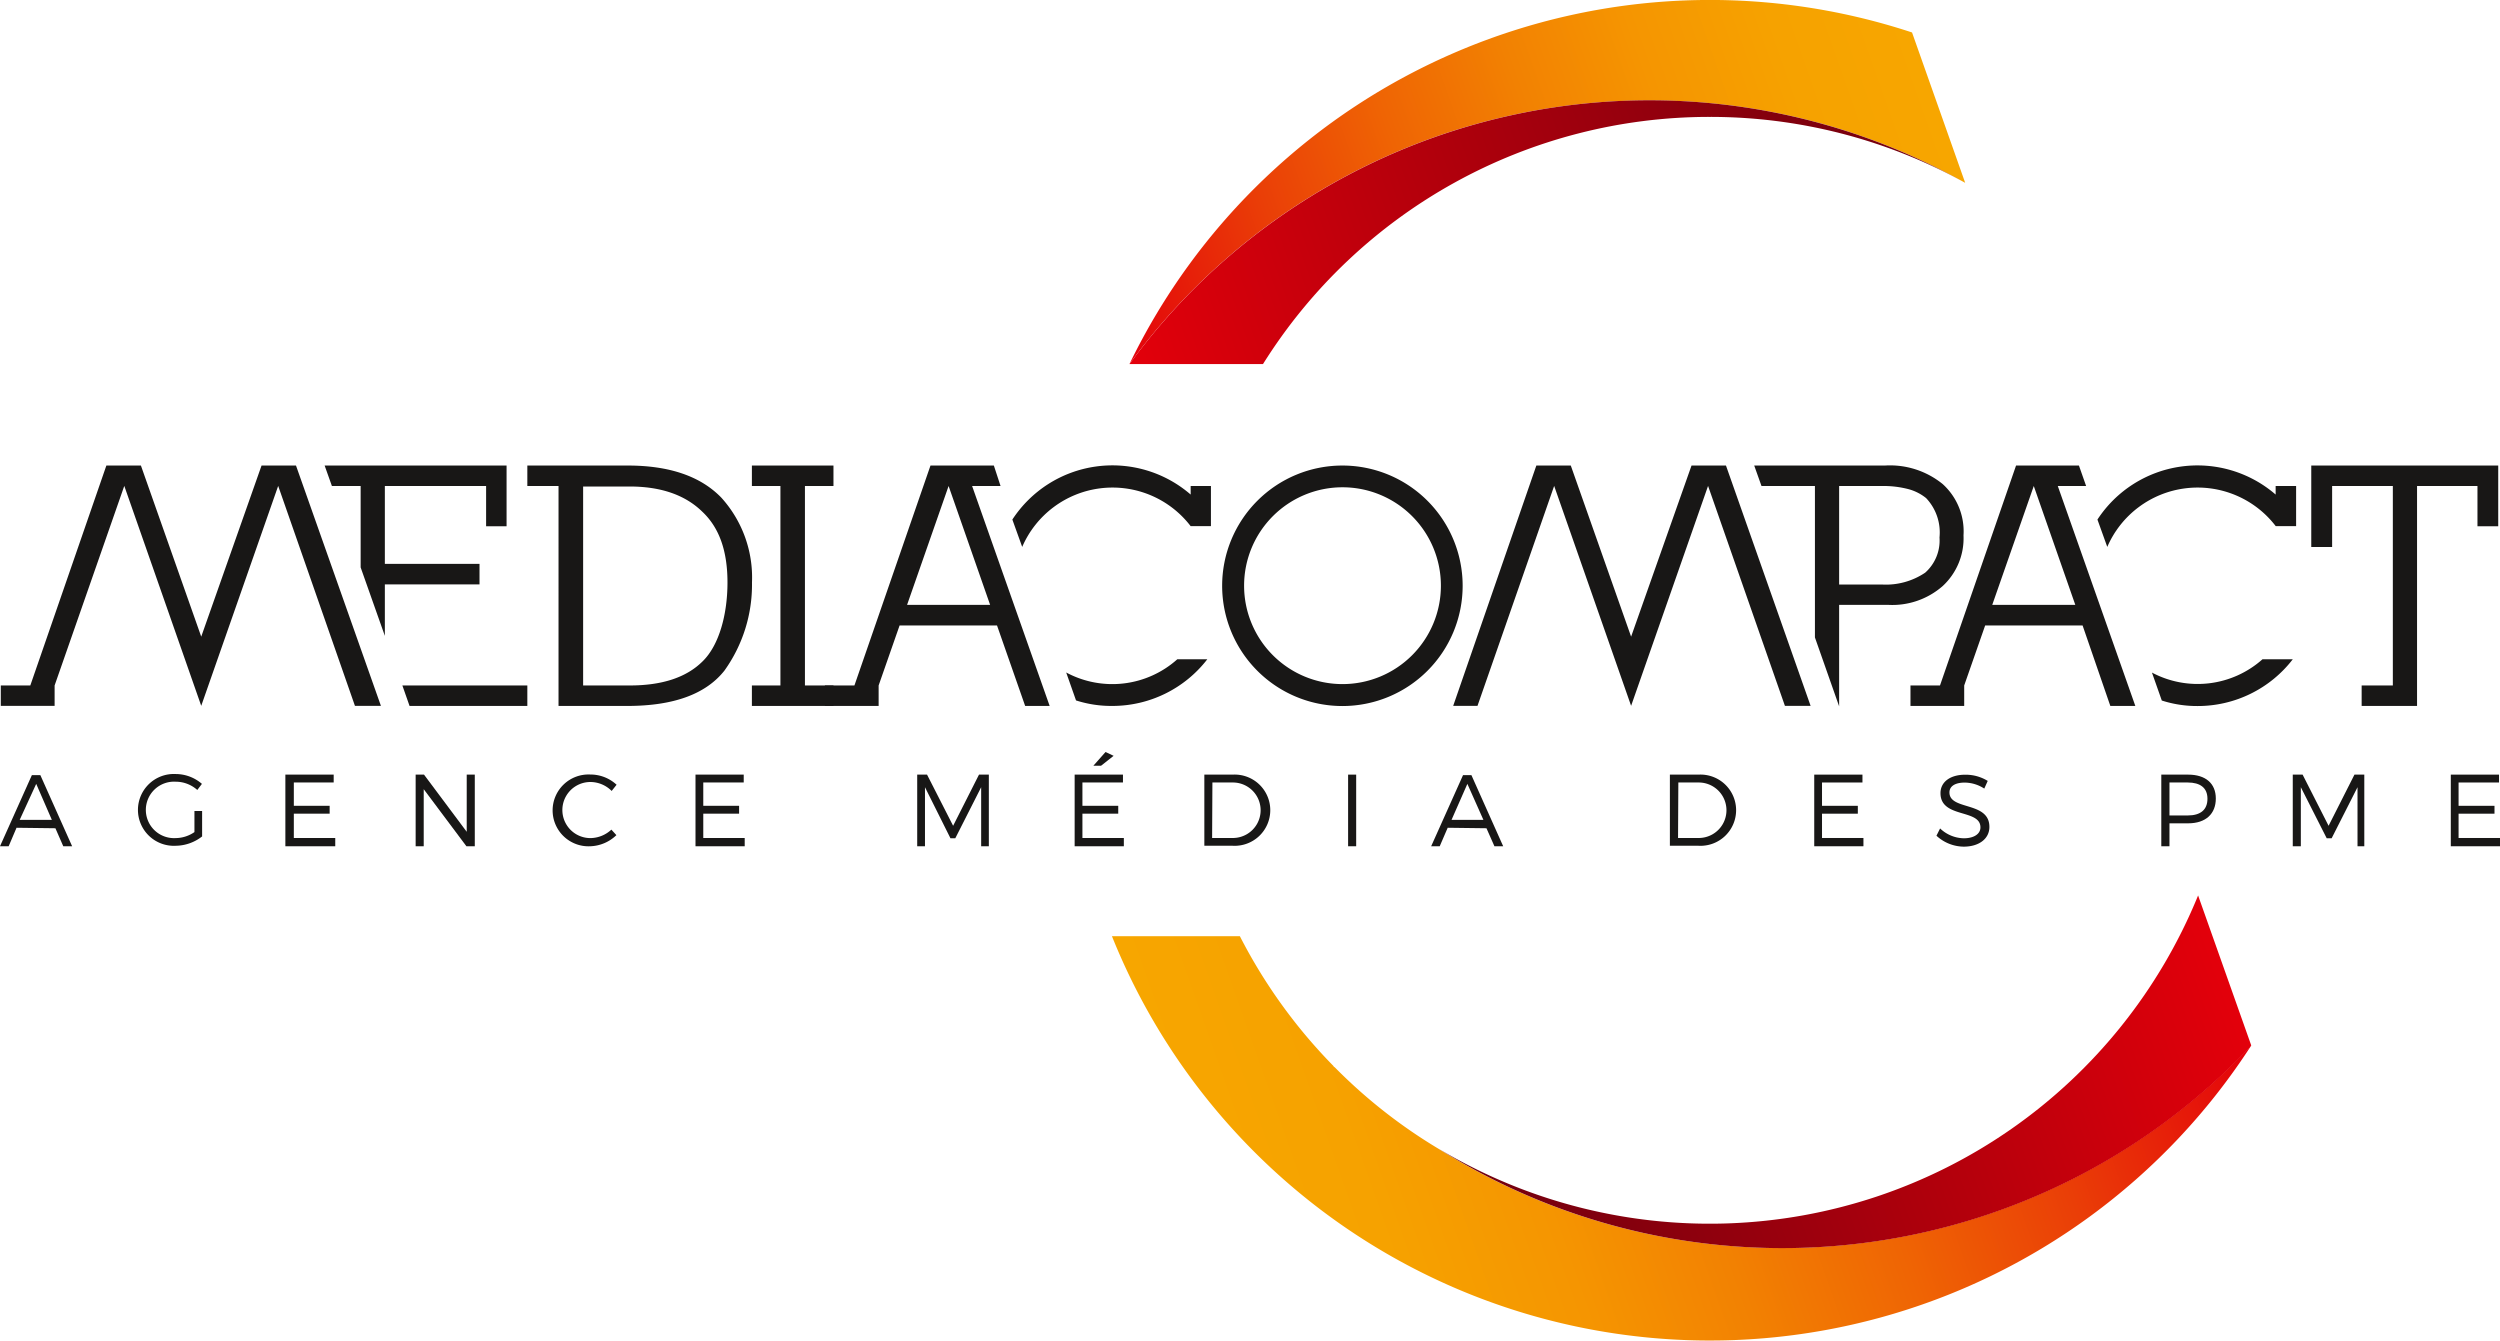 <?xml version="1.0" encoding="UTF-8"?> <svg xmlns="http://www.w3.org/2000/svg" xmlns:xlink="http://www.w3.org/1999/xlink" viewBox="0 0 254.06 136.24"><defs><style>.cls-1{fill:#181716;}.cls-2{fill:url(#Dégradé_sans_nom_22);}.cls-3{fill:url(#Dégradé_sans_nom_19);}.cls-4{fill:url(#Dégradé_sans_nom_23);}.cls-5{fill:url(#Dégradé_sans_nom_192);}</style><linearGradient id="Dégradé_sans_nom_22" x1="123.43" y1="124.72" x2="222.79" y2="89.63" gradientUnits="userSpaceOnUse"><stop offset="0" stop-color="#f7a600"></stop><stop offset="0.15" stop-color="#f6a200"></stop><stop offset="0.31" stop-color="#f59501"></stop><stop offset="0.46" stop-color="#f28102"></stop><stop offset="0.62" stop-color="#ef6404"></stop><stop offset="0.79" stop-color="#ea3e07"></stop><stop offset="0.95" stop-color="#e5110a"></stop><stop offset="1" stop-color="#e3000b"></stop></linearGradient><linearGradient id="Dégradé_sans_nom_19" x1="113.42" y1="33.19" x2="194.73" y2="4.48" gradientUnits="userSpaceOnUse"><stop offset="0" stop-color="#e3000b"></stop><stop offset="0.05" stop-color="#e5110a"></stop><stop offset="0.21" stop-color="#ea3e07"></stop><stop offset="0.38" stop-color="#ef6404"></stop><stop offset="0.54" stop-color="#f28102"></stop><stop offset="0.69" stop-color="#f59501"></stop><stop offset="0.85" stop-color="#f6a200"></stop><stop offset="1" stop-color="#f7a600"></stop></linearGradient><linearGradient id="Dégradé_sans_nom_23" x1="114.64" y1="36.63" x2="195.7" y2="8" gradientUnits="userSpaceOnUse"><stop offset="0" stop-color="#e3000b"></stop><stop offset="1" stop-color="#6e000e"></stop></linearGradient><linearGradient id="Dégradé_sans_nom_192" x1="150.34" y1="128.48" x2="227.06" y2="101.39" gradientUnits="userSpaceOnUse"><stop offset="0" stop-color="#6e000e"></stop><stop offset="1" stop-color="#e3000b"></stop></linearGradient></defs><title>logo-mediacompact-baseline</title><g id="Calque_2" data-name="Calque 2"><g id="Calque_1-2" data-name="Calque 1"><path class="cls-1" d="M73.62,68.15q-2.84,3.59-9.86,3.59h-7V49.39H53.59V47.31h10.2q6.36,0,9.52,3.27a12.08,12.08,0,0,1,3.11,8.6A15,15,0,0,1,73.62,68.15ZM71.37,52q-2.62-2.56-7.4-2.56H59.26V69.66H64q4.95,0,7.41-2.46c1.68-1.64,2.52-4.79,2.52-8S73.1,53.63,71.37,52Z"></path><polygon class="cls-1" points="81.8 49.39 84.7 49.39 84.7 47.31 76.41 47.31 76.41 49.39 79.31 49.39 79.31 69.66 76.41 69.66 76.41 71.74 84.7 71.74 84.7 69.66 81.8 69.66 81.8 49.39"></polygon><path class="cls-1" d="M251.77,53.48V49.39h-6.14V71.74H240V69.66h3.17V49.39H237v6.2h-2.12V47.31h19v6.17Z"></path><path class="cls-1" d="M136.43,47.31a12.22,12.22,0,1,0,12.21,12.21A12.22,12.22,0,0,0,136.43,47.31Zm0,22.21a10,10,0,1,1,10-10A10,10,0,0,1,136.43,69.52Z"></path><path class="cls-1" d="M186.9,69.93V61.47h5a7.77,7.77,0,0,0,5.52-1.91,6.61,6.61,0,0,0,2.12-5.15,6.48,6.48,0,0,0-2.12-5.22,8.48,8.48,0,0,0-5.86-1.88H178.27l.74,2.08h5.43V64.78l2.46,7Zm0-20.54h4.33a10.09,10.09,0,0,1,2.72.32,4.86,4.86,0,0,1,1.79.91,5.08,5.08,0,0,1,1.36,4,4.36,4.36,0,0,1-1.46,3.58,7.14,7.14,0,0,1-4.41,1.2H186.9Z"></path><path class="cls-1" d="M233.34,49.39v4.08h-2.07a10,10,0,0,0-17.12,2.11l-1-2.78a12.14,12.14,0,0,1,18.11-2.54v-.87Z"></path><path class="cls-1" d="M233,67a12.19,12.19,0,0,1-9.66,4.75,11.7,11.7,0,0,1-3.65-.56l-1-2.84A9.9,9.9,0,0,0,229.92,67Z"></path><path class="cls-1" d="M214.46,71.74H217l-7.88-22.35H212l-.73-2.08h-6.39l-7.73,22.35h-3v2.08h5.46V69.66l2.13-6.1h9.9Zm-12-10.27,4.22-12.08,4.22,12.08Z"></path><path class="cls-1" d="M123.06,49.39v4.08H121a10,10,0,0,0-17.12,2.11l-1-2.78A12.14,12.14,0,0,1,121,50.26v-.87Z"></path><path class="cls-1" d="M122.69,67A12.19,12.19,0,0,1,113,71.74a11.7,11.7,0,0,1-3.65-.56l-1-2.84A9.9,9.9,0,0,0,119.64,67Z"></path><path class="cls-1" d="M104.18,71.74h2.49L98.79,49.39h2.89L101,47.31H94.56L86.83,69.66h-3v2.08h5.46V69.66l2.13-6.1h9.9Zm-12-10.27,4.22-12.08,4.22,12.08Z"></path><polygon class="cls-1" points="53.59 71.74 53.59 69.66 40.89 69.66 41.62 71.74 53.59 71.74"></polygon><polygon class="cls-1" points="39.11 59.39 48.73 59.39 48.73 57.3 39.11 57.3 39.11 49.39 49.4 49.39 49.4 53.48 51.48 53.48 51.48 47.31 32.99 47.31 33.73 49.39 36.65 49.39 36.65 57.66 39.11 64.62 39.11 59.39"></polygon><path class="cls-1" d="M157.94,49.38l7.82,22.35,7.82-22.35,7.81,22.35H184L175.4,47.31h-3.5L165.76,64.7l-6.13-17.39h-3.5l-8.45,24.42h2.47Z"></path><path class="cls-1" d="M12.63,49.38l7.82,22.35,7.82-22.35,7.8,22.35h2.64L30.08,47.31h-3.5L20.45,64.7,14.32,47.31H10.81L3.08,69.66h-3v2.07H5.55V69.66Z"></path><path class="cls-2" d="M228.7,106.37A65.47,65.47,0,0,1,113,95.14H126a53.81,53.81,0,0,0,9.51,13.19c0,.06.11.11.16.16a53.22,53.22,0,0,0,10.48,8.23h0a65.48,65.48,0,0,0,82.51-10.36Z"></path><path class="cls-3" d="M167.63,10.2a65.24,65.24,0,0,1,31.75,8.2l.33.18L194.31,3.3A65.52,65.52,0,0,0,114.78,37h0A65.39,65.39,0,0,1,167.63,10.2Z"></path><path class="cls-4" d="M173.75,11.88a53.37,53.37,0,0,1,25.63,6.52A65.5,65.5,0,0,0,114.78,37h13.57A53.51,53.51,0,0,1,173.75,11.88Z"></path><path class="cls-5" d="M228.78,106.24a.91.91,0,0,0-.08.13,65.48,65.48,0,0,1-82.51,10.36A53.6,53.6,0,0,0,223.38,91Z"></path><path class="cls-1" d="M1.68,84.12.88,86H0l3.24-7.23H4.1L7.33,86h-.9l-.8-1.83Zm2-4.46L2,83.32H5.27Z"></path><path class="cls-1" d="M20.54,82.42V85a4.43,4.43,0,0,1-2.68.95,3.65,3.65,0,1,1,0-7.29,4.08,4.08,0,0,1,2.66,1l-.47.62a3.3,3.3,0,0,0-2.19-.84,2.87,2.87,0,1,0,0,5.73,3.4,3.4,0,0,0,1.9-.61V82.42Z"></path><path class="cls-1" d="M29.86,79.52v2.37H33.5v.8H29.86v2.47h4.21V86H29V78.72h4.91v.8Z"></path><path class="cls-1" d="M47.4,86l-4.34-5.8V86h-.82V78.72h.85l4.34,5.81V78.72h.82V86Z"></path><path class="cls-1" d="M62.66,79.75l-.5.63A3.07,3.07,0,0,0,60,79.47a2.85,2.85,0,1,0,0,5.7,3.17,3.17,0,0,0,2.13-.86l.51.56A4,4,0,0,1,60,86a3.65,3.65,0,1,1,0-7.29A3.9,3.9,0,0,1,62.66,79.75Z"></path><path class="cls-1" d="M71.47,79.52v2.37h3.64v.8H71.47v2.47h4.21V86h-5V78.72h4.9v.8Z"></path><path class="cls-1" d="M99.71,86l0-6-2.63,5.19h-.49L94,80v6h-.79V78.72h1l2.65,5.2,2.63-5.2h1V86Z"></path><path class="cls-1" d="M110,79.52v2.37h3.64v.8H110v2.47h4.21V86h-5V78.72h4.91v.8Zm1.89-1.7h-.78l1.24-1.4.82.39Z"></path><path class="cls-1" d="M125.28,78.72a3.62,3.62,0,1,1,0,7.23h-2.89V78.72Zm-2.1,6.44h2.11a2.82,2.82,0,1,0,0-5.64h-2.08Z"></path><path class="cls-1" d="M137,86V78.72h.82V86Z"></path><path class="cls-1" d="M147.12,84.12,146.31,86h-.87l3.24-7.23h.85L152.76,86h-.89l-.81-1.83Zm2-4.46-1.61,3.66h3.24Z"></path><path class="cls-1" d="M172.62,78.72a3.62,3.62,0,1,1,0,7.23H169.7V78.72Zm-2.09,6.44h2.1a2.82,2.82,0,1,0,0-5.64h-2.07Z"></path><path class="cls-1" d="M185.16,79.52v2.37h3.64v.8h-3.64v2.47h4.21V86h-5V78.72h4.9v.8Z"></path><path class="cls-1" d="M202,79.36l-.35.78a3.67,3.67,0,0,0-2-.61c-.93,0-1.54.35-1.54,1,0,1.85,4.07.88,4.06,3.51,0,1.2-1.06,2-2.61,2a4.14,4.14,0,0,1-2.77-1.11l.37-.74a3.59,3.59,0,0,0,2.41,1c1,0,1.69-.42,1.69-1.11,0-1.9-4.06-.89-4.06-3.48,0-1.14,1-1.87,2.5-1.87A4.26,4.26,0,0,1,202,79.36Z"></path><path class="cls-1" d="M222.36,78.72c1.78,0,2.82.89,2.82,2.43s-1,2.52-2.82,2.52h-1.89V86h-.83V78.72Zm-1.89,4.15h1.86c1.3,0,2-.58,2-1.7s-.75-1.65-2-1.65h-1.86Z"></path><path class="cls-1" d="M239.58,86V80l-2.63,5.19h-.5L233.82,80v6H233V78.72h1l2.64,5.2,2.63-5.2h1V86Z"></path><path class="cls-1" d="M249.85,79.52v2.37h3.65v.8h-3.65v2.47h4.21V86h-5V78.72h4.9v.8Z"></path></g></g></svg> 